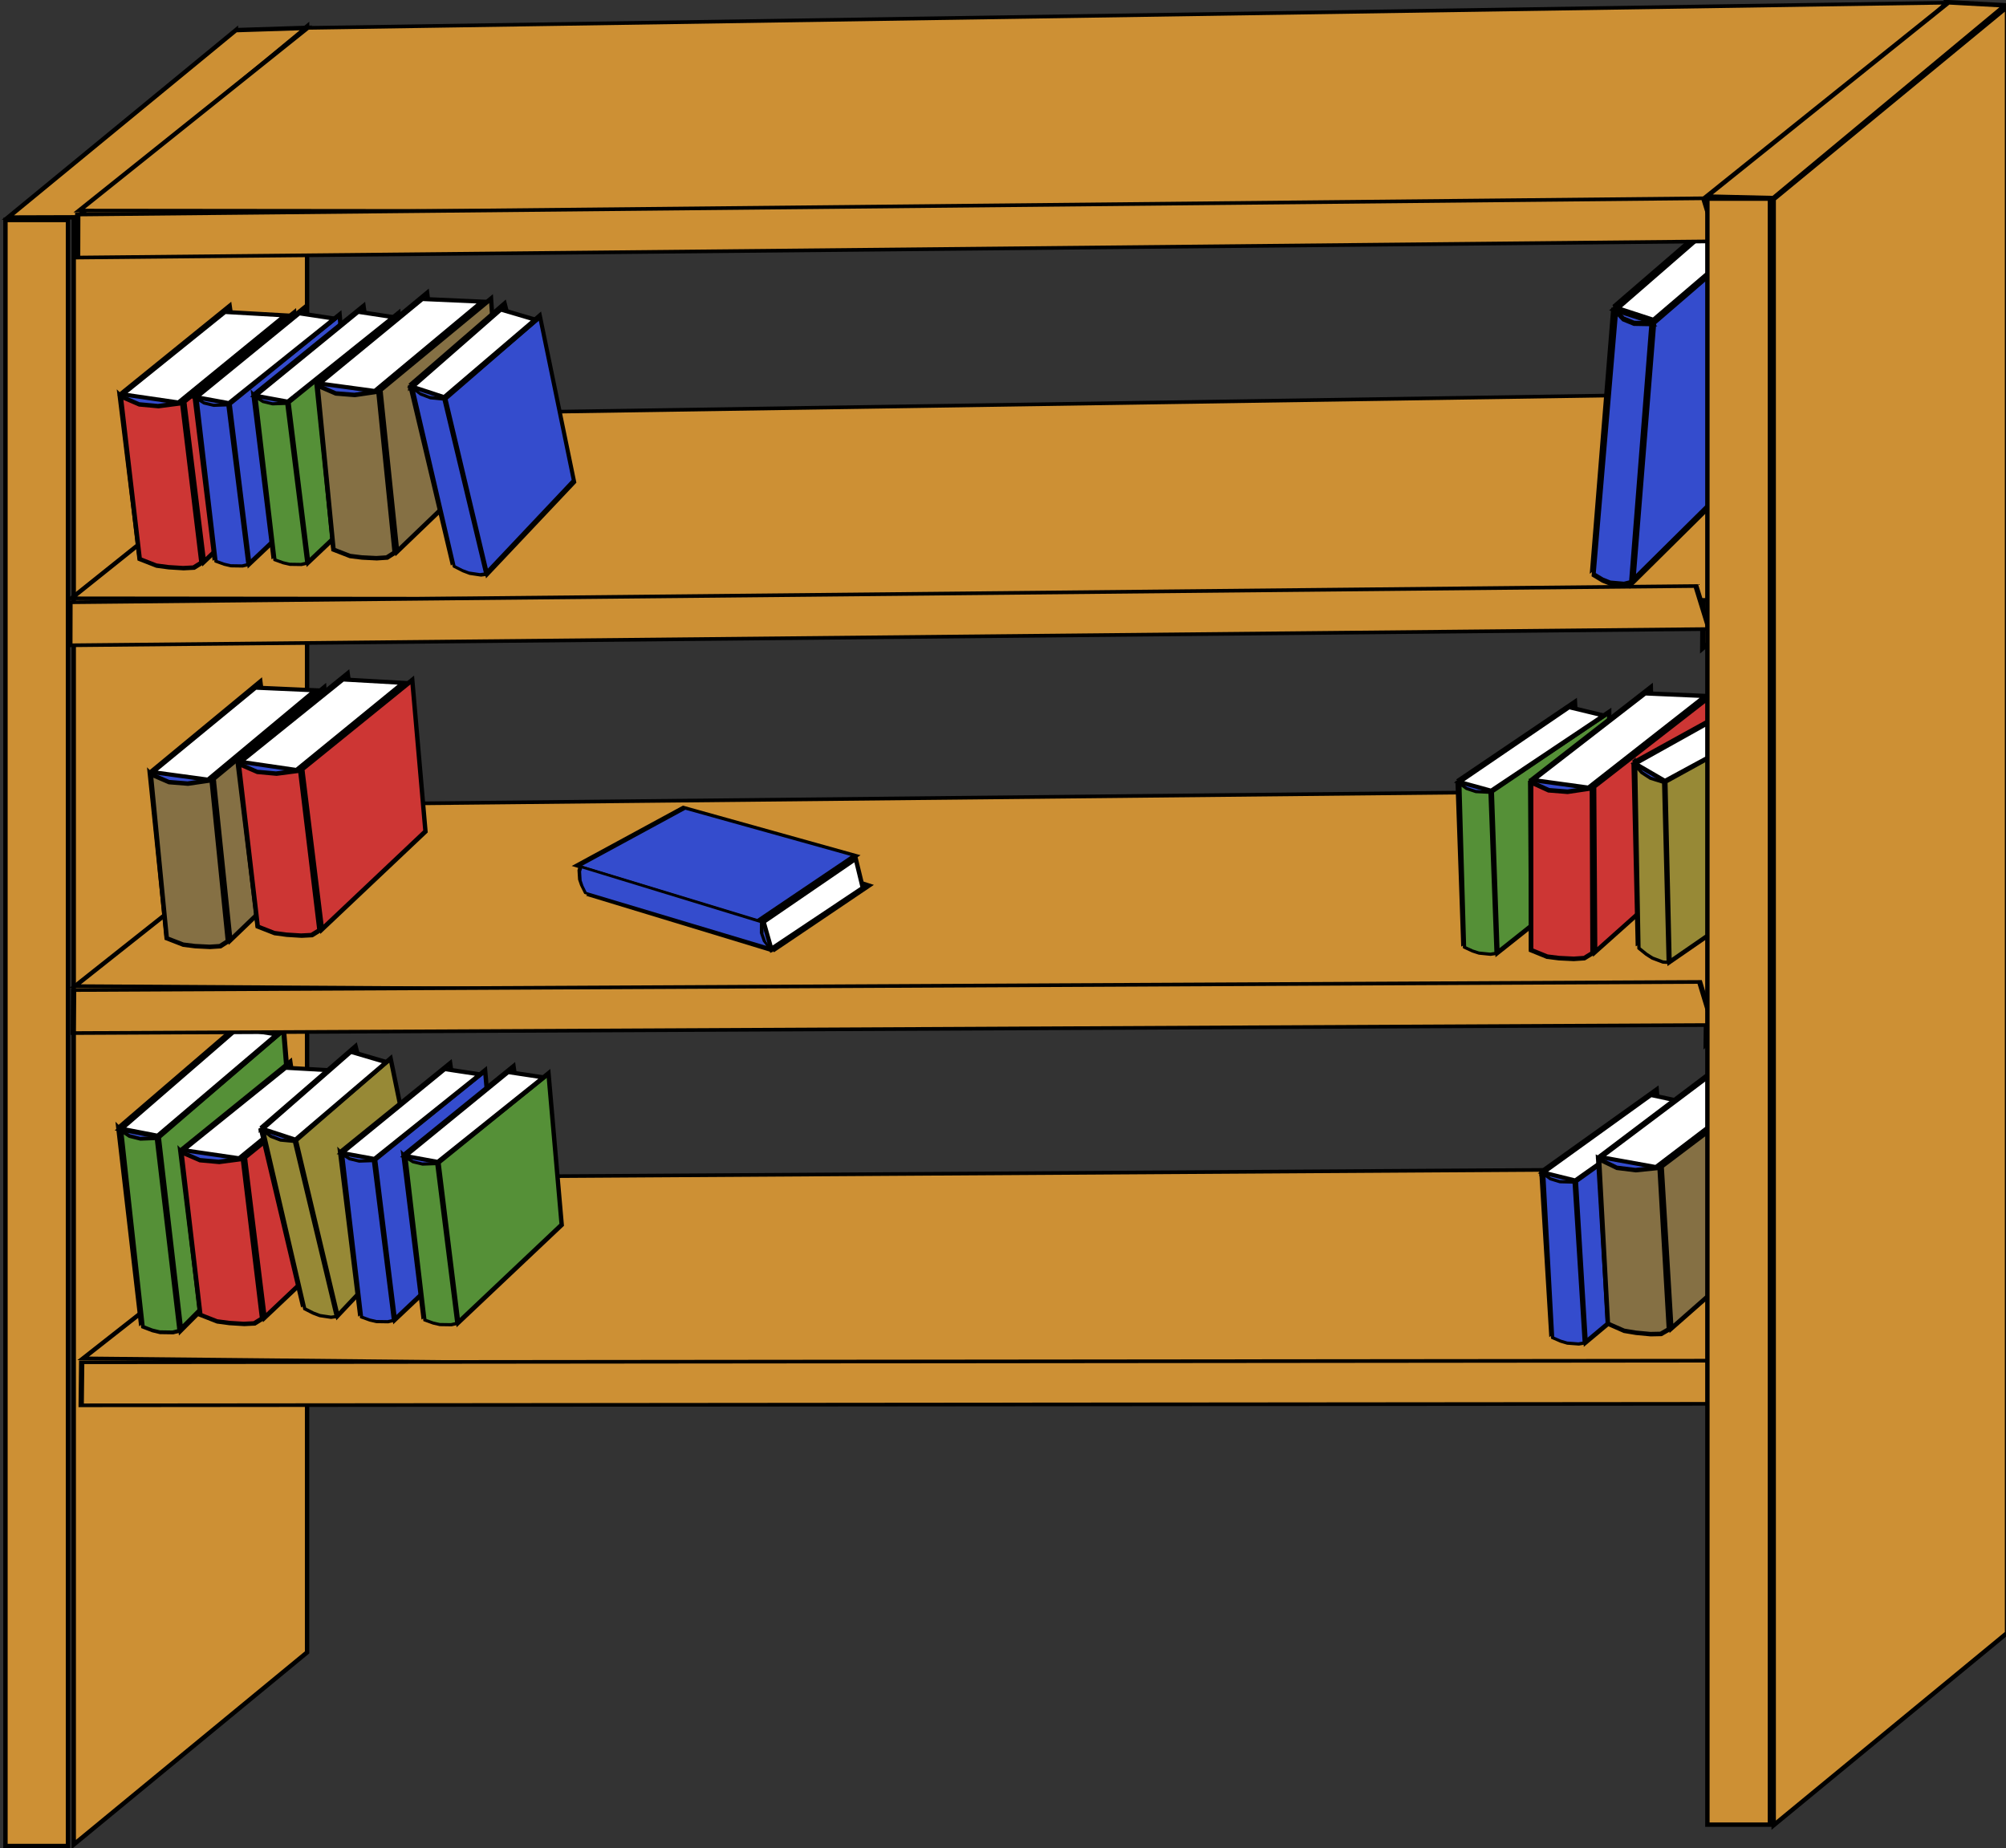 <?xml version="1.0"?><svg width="617.67" height="569.059" xmlns="http://www.w3.org/2000/svg">

 <rect width="100%" height="100%" fill="#333333" stroke="none"/>

 <g>
  <title>Layer 1</title>
  <g externalResourcesRequired="false" id="layer1">
   <g externalResourcesRequired="false" id="g2001">
    <path fill="#cd9034" fill-rule="nonzero" stroke="black" stroke-width="1.354" stroke-miterlimit="4" d="m1.677,67.735l19.256,0l0,500.648l-19.256,0l0,-500.648z" id="rect1317"/>
    <path fill="#cd9034" fill-rule="nonzero" stroke="black" stroke-width="1.354" stroke-miterlimit="4" d="m22.702,67.293l71.853,-59.171l0,500.648l-71.853,59.171l0,-500.648z" id="path2193"/>
    <path fill="#cd9034" fill-rule="nonzero" stroke="black" stroke-width="1.354" stroke-miterlimit="4" d="m72.646,9.276l21.595,-0.684l-70.624,58.319l-21.183,0.066l70.212,-57.701z" id="rect2196"/>
    <g stroke="black" stroke-width="1.632" stroke-miterlimit="4" id="g2218" transform="matrix(0.002 -0.688 -1 -0.001 751.576 707.031)">
     <path fill="#cd9034" fill-rule="nonzero" stroke="black" stroke-width="1.632" stroke-miterlimit="4" id="path2220" d="m837.427,149.105l9.589,6.174l-88.64,73.419l-21.183,0.066l100.234,-79.659z"/>
     <path fill="#cd9034" fill-rule="nonzero" stroke="black" stroke-width="1.632" stroke-miterlimit="4" id="path2222" d="m758.847,223.578l93.857,-67.388l-12.001,504.755l-81.867,70.158l0.011,-507.525z"/>
     <path fill="#cd9034" fill-rule="nonzero" stroke="black" stroke-width="1.632" stroke-miterlimit="4" id="path2224" d="m745.814,226.784l19.249,4.126l-7.996,500.635l-19.256,0l8.003,-504.761z"/>
    </g>
    <g id="g4986" transform="matrix(1.192 0.102 -0.134 1.569 436.438 -161.479)">
     <path fill="#344ccd" fill-rule="nonzero" stroke="black" stroke-width="1.354" stroke-miterlimit="4" id="path4988" d="m68.598,158.879l37.136,-28.884l1.375,52.265l-38.194,27.508l-0.318,-50.89z"/>
     <path fill="#344ccd" fill-rule="nonzero" stroke="black" stroke-width="1.354" stroke-miterlimit="4" id="path4990" d="m79.131,160.958l37.136,-28.884l-1.375,48.139l-35.443,31.634l-0.318,-50.89z"/>
     <path fill="#344ccd" fill-rule="evenodd" stroke="black" stroke-width="1.015px" id="path4992" d="m78.564,161.323l-4.424,0.228l-2.875,-0.683l-1.991,-1.366l0,51.688l2.433,0.911l1.991,0.455l2.212,0l1.327,0l1.769,-0.455l-0.442,-50.778z"/>
     <path fill="white" fill-rule="nonzero" stroke="black" stroke-width="1.354" stroke-miterlimit="4" id="path4994" d="m103.779,131.838l10.838,1.548l-35.611,27.427l-9.953,-1.769l34.726,-27.206z"/>
    </g>
    <g stroke="black" stroke-width="1.632" stroke-miterlimit="4" id="g2210" transform="matrix(0.002 -0.688 -1 -0.001 753.967 587.646)">
     <path fill="#cd9034" fill-rule="nonzero" stroke="black" stroke-width="1.632" stroke-miterlimit="4" id="path2216" d="m837.427,149.105l9.589,6.174l-88.64,73.419l-21.183,0.066l100.234,-79.659z"/>
     <path fill="#cd9034" fill-rule="nonzero" stroke="black" stroke-width="1.632" stroke-miterlimit="4" id="path2214" d="m758.847,223.578l93.857,-67.388l-12.001,504.755l-81.867,70.158l0.011,-507.525z"/>
     <path fill="#cd9034" fill-rule="nonzero" stroke="black" stroke-width="1.632" stroke-miterlimit="4" id="path2212" d="m745.814,226.784l19.249,4.126l-7.996,500.635l-19.256,0l8.003,-504.761z"/>
    </g>
    <g stroke="black" stroke-width="1.632" stroke-miterlimit="4" id="g2226" transform="matrix(0.008 -0.688 -1 -0.01 751.169 945.563)">
     <path fill="#cd9034" fill-rule="nonzero" stroke="black" stroke-width="1.632" stroke-miterlimit="4" id="path2228" d="m834.424,149.608l9.589,6.174l-88.64,73.419l-21.183,0.066l100.234,-79.659z"/>
     <path fill="#cd9034" fill-rule="nonzero" stroke="black" stroke-width="1.632" stroke-miterlimit="4" id="path2230" d="m755.844,224.08l93.857,-67.388l-12.001,504.755l-81.867,70.158l0.011,-507.525z"/>
     <path fill="#cd9034" fill-rule="nonzero" stroke="black" stroke-width="1.632" stroke-miterlimit="4" id="path2232" d="m742.812,227.286l19.249,4.126l-7.996,500.635l-19.256,0l8.003,-504.761z"/>
    </g>
    <g id="g8637" transform="matrix(1.164 0.353 0.14 0.947 183.342 225.203)"/>
    <g id="g8665" transform="matrix(1.137 0.017 0.128 1.168 301.201 357.409)">
     <path fill="#344ccd" fill-rule="nonzero" stroke="black" stroke-width="1.354" stroke-miterlimit="4" id="path8667" d="m-232.181,-5.181l37.136,-28.884l1.375,52.265l-38.194,27.508l-0.318,-50.89z"/>
     <path fill="#559037" fill-rule="nonzero" stroke="black" stroke-width="1.354" stroke-miterlimit="4" id="path8669" d="m-221.648,-3.101l37.136,-28.884l-1.375,48.139l-35.443,31.634l-0.318,-50.89z"/>
     <path fill="#559037" fill-rule="evenodd" stroke="black" stroke-width="1.015px" id="path8671" d="m-222.215,-2.737l-4.424,0.228l-2.875,-0.683l-1.991,-1.366l0,51.688l2.433,0.911l1.991,0.455l2.212,0l1.327,0l1.769,-0.455l-0.442,-50.778z"/>
     <path fill="white" fill-rule="nonzero" stroke="black" stroke-width="1.354" stroke-miterlimit="4" id="path8673" d="m-197,-32.221l10.838,1.548l-35.611,27.427l-9.953,-1.769l34.726,-27.206z"/>
    </g>
    <g stroke="black" stroke-width="1.632" stroke-miterlimit="4" id="g2234" transform="matrix(0.005 -0.688 -1 -0.006 750.686 829.054)">
     <path fill="#cd9034" fill-rule="nonzero" stroke="black" stroke-width="1.632" stroke-miterlimit="4" id="path2236" d="m835.926,149.359l9.589,6.174l-88.64,73.419l-21.183,0.066l100.234,-79.659z"/>
     <path fill="#cd9034" fill-rule="nonzero" stroke="black" stroke-width="1.632" stroke-miterlimit="4" id="path2238" d="m757.346,223.832l93.857,-67.388l-12.001,504.755l-81.867,70.158l0.011,-507.525z"/>
     <path fill="#cd9034" fill-rule="nonzero" stroke="black" stroke-width="1.632" stroke-miterlimit="4" id="path2240" d="m744.313,227.038l19.249,4.126l-7.996,500.635l-19.256,0l8.003,-504.761z"/>
    </g>
    <g id="g10519" transform="matrix(0.995 0.101 0.028 0.976 711.773 261.615)">
     <path fill="#344ccd" fill-rule="nonzero" stroke="black" stroke-width="1.354" stroke-miterlimit="4" id="path10521" d="m-264.448,5.785l37.136,-28.884l1.375,52.265l-38.194,27.508l-0.318,-50.89z"/>
     <path fill="#559037" fill-rule="nonzero" stroke="black" stroke-width="1.354" stroke-miterlimit="4" id="path10523" d="m-253.915,7.864l37.136,-28.884l-1.375,48.139l-35.443,31.634l-0.318,-50.89z"/>
     <path fill="#559037" fill-rule="evenodd" stroke="black" stroke-width="1.015px" id="path10525" d="m-254.482,8.228l-4.424,0.228l-2.875,-0.683l-1.991,-1.366l0,51.688l2.433,0.911l1.991,0.455l2.212,0l1.327,0l1.769,-0.455l-0.442,-50.778z"/>
     <path fill="white" fill-rule="nonzero" stroke="black" stroke-width="1.354" stroke-miterlimit="4" id="path10527" d="m-229.267,-21.256l10.838,1.548l-35.611,27.427l-9.953,-1.769l34.726,-27.206z"/>
    </g>
    <g id="g8607">
     <path fill="#344ccd" fill-rule="nonzero" stroke="black" stroke-width="1.354" stroke-miterlimit="4" id="path5032" d="m471.163,240.45l37.136,-28.883l1.375,52.265l-38.194,27.508l-0.318,-50.89z"/>
     <path fill="#cd3634" fill-rule="nonzero" stroke="black" stroke-width="1.354" stroke-miterlimit="4" id="path5034" d="m490.848,242.219l37.136,-28.883l-1.375,48.139l-35.443,31.634l-0.318,-50.89z"/>
     <path fill="#cd3634" fill-rule="evenodd" stroke="black" stroke-width="1.416px" id="path5036" d="m490.183,242.672l-7.506,1.112l-5.819,-0.462l-5.424,-2.472l0,51.688l4.958,2.017l3.654,0.455l4.527,0.221l3.247,-0.221l2.56,-1.561l-0.198,-50.778z"/>
     <path fill="white" fill-rule="nonzero" stroke="black" stroke-width="1.319" stroke-miterlimit="4" id="path5038" d="m506.565,213.485l18.579,0.806l-36.052,28.24l-17.031,-2.343l34.503,-26.703z"/>
    </g>
    <g id="g10529" transform="matrix(0.997 0.076 0.053 0.975 291.993 205.244)">
     <g id="g10531">
      <path fill="#344ccd" fill-rule="nonzero" stroke="black" stroke-width="1.354" stroke-miterlimit="4" d="m175.425,145.89l37.136,-28.884l1.375,52.265l-38.194,27.508l-0.318,-50.89z" id="path10533"/>
      <path fill="#344ccd" fill-rule="nonzero" stroke="black" stroke-width="1.354" stroke-miterlimit="4" d="m185.958,147.969l37.136,-28.884l-1.375,48.139l-35.443,31.634l-0.318,-50.89z" id="path10535"/>
      <path fill="#344ccd" fill-rule="evenodd" stroke="black" stroke-width="1.015px" d="m185.391,148.334l-4.424,0.228l-2.875,-0.683l-1.991,-1.366l0,51.688l2.433,0.911l1.991,0.455l2.212,0l1.327,0l1.769,-0.455l-0.442,-50.778z" id="path10537"/>
      <path fill="white" fill-rule="nonzero" stroke="black" stroke-width="1.354" stroke-miterlimit="4" d="m210.606,118.849l10.838,1.548l-35.611,27.427l-9.953,-1.769l34.726,-27.206z" id="path10539"/>
     </g>
    </g>
    <g id="g10541" transform="matrix(0.978 0.208 -0.208 0.978 659.464 -81)">
     <path fill="#344ccd" fill-rule="nonzero" stroke="black" stroke-width="1.354" stroke-miterlimit="4" id="path10543" d="m-87.364,341.461l29.156,-25.23l14.187,55.656l-30.526,23.616l-12.817,-54.043z"/>
     <path fill="#978936" fill-rule="nonzero" stroke="black" stroke-width="1.354" stroke-miterlimit="4" id="path10545" d="m-76.57,345.204l29.156,-25.23l10.488,50.877l-26.827,28.395l-12.817,-54.043z"/>
     <path fill="#978936" fill-rule="evenodd" stroke="black" stroke-width="1.015px" id="path10547" d="m-77.034,345.507l-4.263,-0.404l-2.975,-1.144l-2.279,-1.74l12.703,54.844l2.599,1.321l2.055,0.774l2.159,0.323l1.296,0.194l1.616,-0.225l-12.911,-53.942z"/>
     <path fill="white" fill-rule="nonzero" stroke="black" stroke-width="1.354" stroke-miterlimit="4" id="path10549" d="m-59.664,317.901l10.961,3.224l-28.025,23.907l-10.152,-3.329l27.215,-23.801z"/>
    </g>
    <g id="g8707" transform="matrix(0.991 0.002 0.095 0.977 546.837 -96.308)">
     <g id="g8727" transform="matrix(0.995 0.044 -0.043 1.003 26.429 -8.114)">
      <path fill="#344ccd" fill-rule="nonzero" stroke="black" stroke-width="1.354" stroke-miterlimit="4" d="m-106.253,475.039l37.136,-28.884l1.375,52.265l-38.194,27.508l-0.318,-50.89z" id="path8709"/>
      <path fill="#857044" fill-rule="nonzero" stroke="black" stroke-width="1.354" stroke-miterlimit="4" d="m-86.567,476.808l37.136,-28.884l-1.375,48.139l-35.443,31.634l-0.318,-50.89z" id="path8711"/>
      <path fill="#857044" fill-rule="evenodd" stroke="black" stroke-width="1.416px" d="m-87.233,477.261l-7.506,1.112l-5.819,-0.462l-5.424,-2.472l0,51.688l4.958,2.017l3.654,0.455l4.527,0.221l3.247,-0.221l2.56,-1.561l-0.198,-50.778z" id="path8713"/>
      <path fill="white" fill-rule="nonzero" stroke="black" stroke-width="1.319" stroke-miterlimit="4" d="m-70.851,448.074l18.579,0.806l-36.052,28.239l-17.031,-2.343l34.503,-26.703z" id="path8715"/>
     </g>
    </g>
    <path fill="#cd9034" fill-rule="nonzero" stroke="black" stroke-width="1.354" stroke-miterlimit="4" d="m525.725,61.163l19.256,0l0,500.648l-19.256,0l0,-500.648z" id="path2199"/>
    <path fill="#cd9034" fill-rule="nonzero" stroke="black" stroke-width="1.354" stroke-miterlimit="4" d="m546.139,61.331l71.853,-59.171l0,500.648l-71.853,59.171l0,-500.648z" id="path2201"/>
    <path fill="#cd9034" fill-rule="nonzero" stroke="black" stroke-width="1.406" stroke-miterlimit="4" d="m600.003,0.703l17.464,0.945l-71.428,59.363l-20.6,-0.481l74.565,-59.826z" id="path2203"/>
    <g id="g7686" transform="matrix(1 0.015 0.113 0.969 197.661 -74.011)">
     <path fill="#344ccd" fill-rule="nonzero" stroke="black" stroke-width="1.354" stroke-miterlimit="4" id="path4966" d="m-183.955,204.763l37.136,-28.884l1.375,52.265l-38.194,27.508l-0.318,-50.89z"/>
     <path fill="#cd3634" fill-rule="nonzero" stroke="black" stroke-width="1.354" stroke-miterlimit="4" id="path4962" d="m-164.27,206.532l37.136,-28.884l-1.375,48.139l-35.443,31.634l-0.318,-50.89z"/>
     <path fill="#cd3634" fill-rule="evenodd" stroke="black" stroke-width="1.416px" id="path4964" d="m-164.935,206.986l-7.506,1.112l-5.819,-0.462l-5.424,-2.472l0,51.688l4.958,2.017l3.654,0.455l4.527,0.221l3.247,-0.221l2.56,-1.561l-0.198,-50.778z"/>
     <path fill="white" fill-rule="nonzero" stroke="black" stroke-width="1.319" stroke-miterlimit="4" id="path4968" d="m-148.554,177.798l18.579,0.806l-36.052,28.24l-17.031,-2.343l34.503,-26.702z"/>
    </g>
    <g id="g4970" transform="matrix(1 0.015 0.113 0.969 -130.708 -5.57)">
     <g id="g7692">
      <path fill="#344ccd" fill-rule="nonzero" stroke="black" stroke-width="1.354" stroke-miterlimit="4" d="m176.053,129.047l37.136,-28.884l1.375,52.265l-38.194,27.508l-0.318,-50.89z" id="path4957"/>
      <path fill="#344ccd" fill-rule="nonzero" stroke="black" stroke-width="1.354" stroke-miterlimit="4" d="m186.585,131.127l37.136,-28.884l-1.375,48.139l-35.443,31.634l-0.318,-50.89z" id="rect4079"/>
      <path fill="#344ccd" fill-rule="evenodd" stroke="black" stroke-width="1.015px" d="m186.019,131.491l-4.424,0.228l-2.875,-0.683l-1.991,-1.366l0,51.688l2.433,0.911l1.991,0.455l2.212,0l1.327,0l1.769,-0.455l-0.442,-50.778z" id="path4955"/>
      <path fill="white" fill-rule="nonzero" stroke="black" stroke-width="1.354" stroke-miterlimit="4" d="m211.233,102.007l10.838,1.548l-35.611,27.427l-9.953,-1.769l34.726,-27.206z" id="rect4959"/>
     </g>
    </g>
    <g id="g7698" transform="matrix(1 0.015 0.113 0.969 337.836 139.679)">
     <path fill="#344ccd" fill-rule="nonzero" stroke="black" stroke-width="1.354" stroke-miterlimit="4" id="path4998" d="m-258.123,-14.6l37.136,-28.884l1.375,52.265l-38.194,27.508l-0.318,-50.89z"/>
     <path fill="#559037" fill-rule="nonzero" stroke="black" stroke-width="1.354" stroke-miterlimit="4" id="path5000" d="m-247.59,-12.52l37.136,-28.884l-1.375,48.139l-35.443,31.634l-0.318,-50.89z"/>
     <path fill="#559037" fill-rule="evenodd" stroke="black" stroke-width="1.015px" id="path5002" d="m-248.157,-12.156l-4.424,0.228l-2.875,-0.683l-1.991,-1.366l0,51.688l2.433,0.911l1.991,0.455l2.212,0l1.327,0l1.769,-0.455l-0.442,-50.778z"/>
     <path fill="white" fill-rule="nonzero" stroke="black" stroke-width="1.354" stroke-miterlimit="4" id="path5004" d="m-222.942,-41.64l10.838,1.548l-35.611,27.427l-9.953,-1.769l34.726,-27.206z"/>
    </g>
    <g id="g5006" transform="matrix(-0.049 -0.799 -1.098 -0.329 667.603 643.186)">
     <g id="g8601">
      <path fill="#344ccd" fill-rule="nonzero" stroke="black" stroke-width="1.354" stroke-miterlimit="4" d="m282.655,378.892l37.136,-28.884l1.375,52.265l-38.194,27.508l-0.318,-50.89z" id="path5008"/>
      <path fill="#344ccd" fill-rule="nonzero" stroke="black" stroke-width="1.354" stroke-miterlimit="4" d="m292.663,382.248l37.136,-28.884l-1.375,48.139l-35.443,31.634l-0.318,-50.89z" id="path5010"/>
      <path fill="#344ccd" fill-rule="evenodd" stroke="black" stroke-width="1.015px" d="m292.621,381.336l-4.424,0.228l-2.875,-0.683l-1.991,-1.366l0,51.688l2.433,0.911l1.991,0.455l2.212,0l1.327,0l1.769,-0.455l-0.442,-50.778z" id="path5012"/>
      <path fill="white" fill-rule="nonzero" stroke="black" stroke-width="1.354" stroke-miterlimit="4" d="m317.836,351.852l10.838,1.548l-35.611,27.427l-9.953,-1.769l34.726,-27.206z" id="path5014"/>
     </g>
    </g>
    <g id="g8595" transform="matrix(0.991 0.002 0.095 0.977 155.427 -335.892)">
     <path fill="#344ccd" fill-rule="nonzero" stroke="black" stroke-width="1.354" stroke-miterlimit="4" id="path5024" d="m-103.079,465.123l37.136,-28.884l1.375,52.265l-38.194,27.508l-0.318,-50.89z"/>
     <path fill="#857044" fill-rule="nonzero" stroke="black" stroke-width="1.354" stroke-miterlimit="4" id="path5026" d="m-83.393,466.892l37.136,-28.884l-1.375,48.139l-35.443,31.634l-0.318,-50.89z"/>
     <path fill="#857044" fill-rule="evenodd" stroke="black" stroke-width="1.416px" id="path5028" d="m-84.059,467.345l-7.506,1.112l-5.819,-0.462l-5.424,-2.472l0,51.688l4.958,2.017l3.654,0.455l4.527,0.221l3.247,-0.221l2.56,-1.561l-0.198,-50.778z"/>
     <path fill="white" fill-rule="nonzero" stroke="black" stroke-width="1.319" stroke-miterlimit="4" id="path5030" d="m-67.677,438.158l18.579,0.806l-36.052,28.239l-17.031,-2.343l34.503,-26.703z"/>
    </g>
    <g id="g4976" transform="matrix(0.976 0.146 0.246 1.061 52.498 -56.292)">
     <path fill="#344ccd" fill-rule="nonzero" stroke="black" stroke-width="1.354" stroke-miterlimit="4" id="path4978" d="m35.265,160.162l37.136,-28.884l1.375,52.265l-38.194,27.508l-0.318,-50.89z"/>
     <path fill="#344ccd" fill-rule="nonzero" stroke="black" stroke-width="1.354" stroke-miterlimit="4" id="path4980" d="m45.798,162.242l37.136,-28.884l-1.375,48.139l-35.443,31.634l-0.318,-50.89z"/>
     <path fill="#344ccd" fill-rule="evenodd" stroke="black" stroke-width="1.015px" id="path4982" d="m45.231,162.606l-4.424,0.228l-2.875,-0.683l-1.991,-1.366l0,51.688l2.433,0.911l1.991,0.455l2.212,0l1.327,0l1.769,-0.455l-0.442,-50.778z"/>
     <path fill="white" fill-rule="nonzero" stroke="black" stroke-width="1.354" stroke-miterlimit="4" id="path4984" d="m70.446,133.122l10.838,1.548l-35.611,27.427l-9.953,-1.769l34.726,-27.206z"/>
    </g>
    <g id="g8613" transform="matrix(0.991 0.002 0.095 0.977 104.076 -216.225)">
     <path fill="#344ccd" fill-rule="nonzero" stroke="black" stroke-width="1.354" stroke-miterlimit="4" id="path8615" d="m-103.079,465.123l37.136,-28.884l1.375,52.265l-38.194,27.508l-0.318,-50.89z"/>
     <path fill="#857044" fill-rule="nonzero" stroke="black" stroke-width="1.354" stroke-miterlimit="4" id="path8617" d="m-83.393,466.892l37.136,-28.884l-1.375,48.139l-35.443,31.634l-0.318,-50.89z"/>
     <path fill="#857044" fill-rule="evenodd" stroke="black" stroke-width="1.416px" id="path8619" d="m-84.059,467.345l-7.506,1.112l-5.819,-0.462l-5.424,-2.472l0,51.688l4.958,2.017l3.654,0.455l4.527,0.221l3.247,-0.221l2.56,-1.561l-0.198,-50.778z"/>
     <path fill="white" fill-rule="nonzero" stroke="black" stroke-width="1.319" stroke-miterlimit="4" id="path8621" d="m-67.677,438.158l18.579,0.806l-36.052,28.239l-17.031,-2.343l34.503,-26.703z"/>
    </g>
    <g id="g8675" transform="matrix(1 0.015 0.113 0.969 216.336 158.695)">
     <path fill="#344ccd" fill-rule="nonzero" stroke="black" stroke-width="1.354" stroke-miterlimit="4" id="path8677" d="m-183.955,204.763l37.136,-28.884l1.375,52.265l-38.194,27.508l-0.318,-50.89z"/>
     <path fill="#cd3634" fill-rule="nonzero" stroke="black" stroke-width="1.354" stroke-miterlimit="4" id="path8679" d="m-164.27,206.532l37.136,-28.884l-1.375,48.139l-35.443,31.634l-0.318,-50.89z"/>
     <path fill="#cd3634" fill-rule="evenodd" stroke="black" stroke-width="1.416px" id="path8681" d="m-164.935,206.986l-7.506,1.112l-5.819,-0.462l-5.424,-2.472l0,51.688l4.958,2.017l3.654,0.455l4.527,0.221l3.247,-0.221l2.56,-1.561l-0.198,-50.778z"/>
     <path fill="white" fill-rule="nonzero" stroke="black" stroke-width="1.319" stroke-miterlimit="4" id="path8683" d="m-148.554,177.798l18.579,0.806l-36.052,28.24l-17.031,-2.343l34.503,-26.702z"/>
    </g>
    <g id="g10483">
     <path fill="#344ccd" fill-rule="nonzero" stroke="black" stroke-width="1.354" stroke-miterlimit="4" id="path8719" d="m80.318,347.37l29.156,-25.23l14.187,55.656l-30.526,23.616l-12.817,-54.043z"/>
     <path fill="#978936" fill-rule="nonzero" stroke="black" stroke-width="1.354" stroke-miterlimit="4" id="path8721" d="m91.112,351.113l29.156,-25.23l10.488,50.877l-26.827,28.395l-12.817,-54.043z"/>
     <path fill="#978936" fill-rule="evenodd" stroke="black" stroke-width="1.015px" id="path8723" d="m90.648,351.417l-4.263,-0.404l-2.975,-1.144l-2.279,-1.74l12.703,54.844l2.599,1.321l2.055,0.774l2.159,0.323l1.296,0.194l1.616,-0.225l-12.911,-53.942z"/>
     <path fill="white" fill-rule="nonzero" stroke="black" stroke-width="1.354" stroke-miterlimit="4" id="path8725" d="m108.018,323.811l10.961,3.224l-28.025,23.907l-10.152,-3.329l27.215,-23.801z"/>
    </g>
    <g id="g8685" transform="matrix(1 0.015 0.113 0.969 -85.9 227.136)">
     <g id="g8687">
      <path fill="#344ccd" fill-rule="nonzero" stroke="black" stroke-width="1.354" stroke-miterlimit="4" d="m176.053,129.047l37.136,-28.884l1.375,52.265l-38.194,27.508l-0.318,-50.89z" id="path8689"/>
      <path fill="#344ccd" fill-rule="nonzero" stroke="black" stroke-width="1.354" stroke-miterlimit="4" d="m186.585,131.127l37.136,-28.884l-1.375,48.139l-35.443,31.634l-0.318,-50.89z" id="path8691"/>
      <path fill="#344ccd" fill-rule="evenodd" stroke="black" stroke-width="1.015px" d="m186.019,131.491l-4.424,0.228l-2.875,-0.683l-1.991,-1.366l0,51.688l2.433,0.911l1.991,0.455l2.212,0l1.327,0l1.769,-0.455l-0.442,-50.778z" id="path8693"/>
      <path fill="white" fill-rule="nonzero" stroke="black" stroke-width="1.354" stroke-miterlimit="4" d="m211.233,102.007l10.838,1.548l-35.611,27.427l-9.953,-1.769l34.726,-27.206z" id="path8695"/>
     </g>
    </g>
    <g id="g8697" transform="matrix(1 0.015 0.113 0.969 384.02 373.761)">
     <path fill="#344ccd" fill-rule="nonzero" stroke="black" stroke-width="1.354" stroke-miterlimit="4" id="path8699" d="m-258.123,-14.6l37.136,-28.884l1.375,52.265l-38.194,27.508l-0.318,-50.89z"/>
     <path fill="#559037" fill-rule="nonzero" stroke="black" stroke-width="1.354" stroke-miterlimit="4" id="path8701" d="m-247.59,-12.52l37.136,-28.884l-1.375,48.139l-35.443,31.634l-0.318,-50.89z"/>
     <path fill="#559037" fill-rule="evenodd" stroke="black" stroke-width="1.015px" id="path8703" d="m-248.157,-12.156l-4.424,0.228l-2.875,-0.683l-1.991,-1.366l0,51.688l2.433,0.911l1.991,0.455l2.212,0l1.327,0l1.769,-0.455l-0.442,-50.778z"/>
     <path fill="white" fill-rule="nonzero" stroke="black" stroke-width="1.354" stroke-miterlimit="4" id="path8705" d="m-222.942,-41.64l10.838,1.548l-35.611,27.427l-9.953,-1.769l34.726,-27.206z"/>
    </g>
    <g id="g10509" transform="matrix(1 0.015 0.113 0.969 233.999 39.139)">
     <path fill="#344ccd" fill-rule="nonzero" stroke="black" stroke-width="1.354" stroke-miterlimit="4" id="path10511" d="m-183.955,204.763l37.136,-28.884l1.375,52.265l-38.194,27.508l-0.318,-50.89z"/>
     <path fill="#cd3634" fill-rule="nonzero" stroke="black" stroke-width="1.354" stroke-miterlimit="4" id="path10513" d="m-164.27,206.532l37.136,-28.884l-1.375,48.139l-35.443,31.634l-0.318,-50.89z"/>
     <path fill="#cd3634" fill-rule="evenodd" stroke="black" stroke-width="1.416px" id="path10515" d="m-164.935,206.986l-7.506,1.112l-5.819,-0.462l-5.424,-2.472l0,51.688l4.958,2.017l3.654,0.455l4.527,0.221l3.247,-0.221l2.56,-1.561l-0.198,-50.778z"/>
     <path fill="white" fill-rule="nonzero" stroke="black" stroke-width="1.319" stroke-miterlimit="4" id="path10517" d="m-148.554,177.798l18.579,0.806l-36.052,28.24l-17.031,-2.343l34.503,-26.702z"/>
    </g>
   </g>
  </g>
 </g>
</svg>